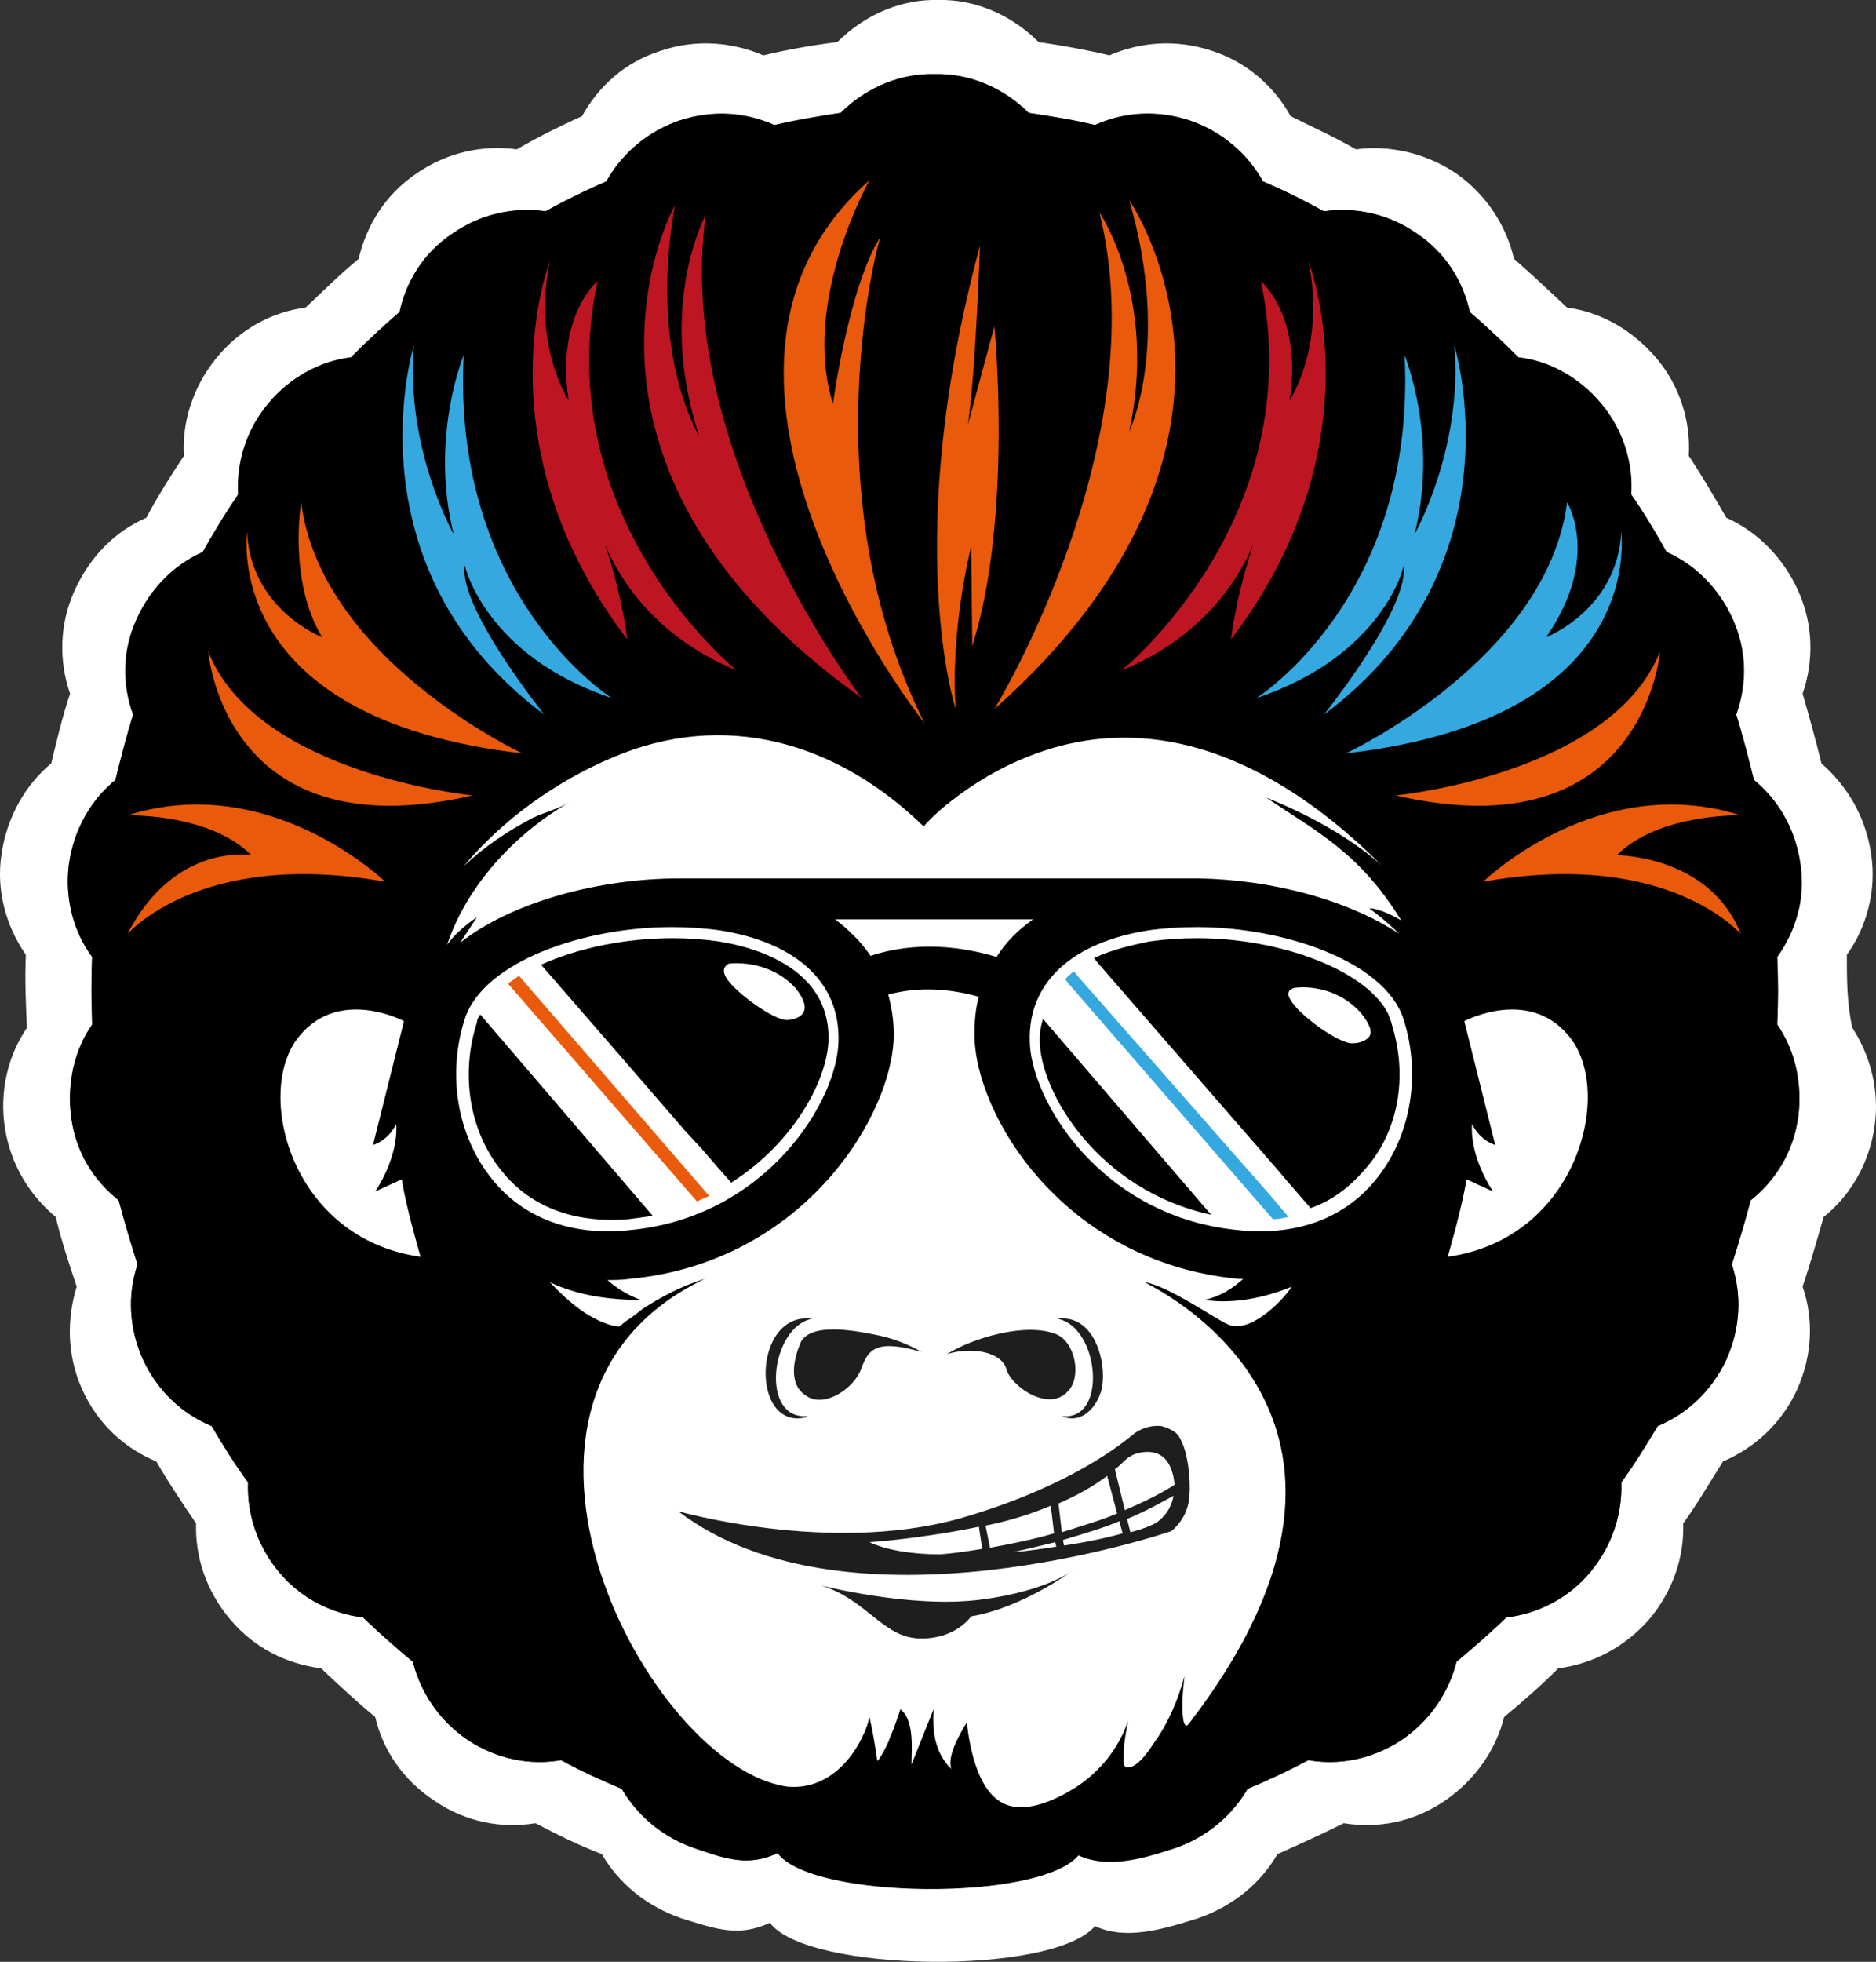 <?xml version="1.0" encoding="UTF-8" standalone="no"?>
<svg
   enable-background="new 0 0 224.3 216"
   viewBox="0 0 169.675 177.329"
   version="1.1"
   id="svg384"
   sodipodi:docname="partyboss.svg"
   width="169.675"
   height="177.329"
   inkscape:version="1.2.1 (9c6d41e, 2022-07-14)"
   xmlns:inkscape="http://www.inkscape.org/namespaces/inkscape"
   xmlns:sodipodi="http://sodipodi.sourceforge.net/DTD/sodipodi-0.dtd"
   xmlns="http://www.w3.org/2000/svg"
   xmlns:svg="http://www.w3.org/2000/svg">
  <rect x="0" y="0" width="169.675" height="177.329" fill="#333333" stroke="none"/>
  <defs
     id="defs388" />
  <sodipodi:namedview
     id="namedview386"
     pagecolor="#ffffff"
     bordercolor="#666666"
     borderopacity="1.0"
     inkscape:showpageshadow="2"
     inkscape:pageopacity="0.0"
     inkscape:pagecheckerboard="0"
     inkscape:deskcolor="#d1d1d1"
     showgrid="false"
     inkscape:zoom="1.0925926"
     inkscape:cx="55.830508"
     inkscape:cy="107.08475"
     inkscape:window-width="1309"
     inkscape:window-height="456"
     inkscape:window-x="0"
     inkscape:window-y="821"
     inkscape:window-maximized="0"
     inkscape:current-layer="svg384" />
  <path
     d="m 167.037,86.3 c 1.8,-2.5 2.7,-5.8 2.2,-9.1 -0.5,-3.4 -2.2,-6.2 -4.5,-8.2 -0.5,-2.1 -1.1,-4.2 -1.7,-6.3 1,-2.9 1,-6.2 -0.4,-9.3 -1.4,-3.1 -3.8,-5.4 -6.5,-6.6 -1.1,-1.9 -2.2,-3.8 -3.4,-5.6 0.2,-3.1 -0.8,-6.3 -2.9,-8.8 -2.2,-2.6 -5.1,-4.2 -8.1,-4.6 -1.6,-1.5 -3.2,-3 -4.8,-4.4 -0.7,-3 -2.5,-5.8 -5.2,-7.7 -2.8,-1.9 -6.1,-2.6 -9.1,-2.2 -1.9,-1.1 -3.9,-2 -5.9,-3 -1.5,-2.7 -4,-4.9 -7.1,-5.9 -3.3,-1.1 -6.5,-0.8 -9.3,0.4 -2.1,-0.5 -4.3,-0.9 -6.4,-1.2 -2.2,-2.2 -5.2,-3.7 -8.5,-3.8 -0.2,0 -0.4,0 -0.6,0 -0.2,0 -0.4,0 -0.6,0 -3.3,0.1 -6.3,1.6 -8.5,3.8 -2.4,0.3 -4.6,0.7 -6.7,1.2 -2.8,-1.2 -6.1,-1.5 -9.3,-0.4 -3.2,1 -5.6,3.2 -7.1,5.9 -2,0.9 -4,1.9 -5.9,3 -3,-0.4 -6.2,0.2 -9.1,2.2 -2.8,1.9 -4.5,4.7 -5.2,7.7 -1.7,1.4 -3.2,2.9 -4.8,4.4 -3,0.4 -5.9,1.9 -8.1,4.6 -2.1,2.6 -3.1,5.8 -2.9,8.8 -1.2,1.8 -2.4,3.7 -3.4,5.6 -2.8,1.2 -5.1,3.5 -6.5,6.6 -1.4,3.1 -1.4,6.4 -0.4,9.3 -0.7,2.1 -1.2,4.2 -1.7,6.3 -2.3,1.9 -4,4.8 -4.5,8.2 -0.5,3.3 0.4,6.5 2.2,9.1 -0.1,2.2 0,4.4 0.1,6.6 -1.7,2.5 -2.5,5.7 -2,9 0.5,3.3 2.2,6.1 4.6,8.1 0.5,2.1 1.2,4.2 1.9,6.3 -0.9,2.9 -0.9,6.2 0.5,9.3 1.4,3.1 3.8,5.3 6.7,6.5 1.1,1.9 2.3,3.7 3.6,5.6 -0.1,3 0.9,6.1 3.1,8.7 2.2,2.6 5.1,4 8.2,4.4 1.6,1.5 3.2,3 4.9,4.4 0.7,3 2.5,5.7 5.4,7.6 2.8,1.9 6,2.5 9.1,2 1.9,1 3.9,2 6,2.8 1.5,2.6 4,4.7 7.2,5.8 3.2,1 5.2,1.7 8,0.4 3.3,4.5 25.6,4.8 29.4,0.3 2.8,1.3 6.1,0.3 9.3,-0.7 3.2,-1.1 5.7,-3.2 7.2,-5.8 2,-0.9 4,-1.8 6,-2.8 3.1,0.5 6.3,-0.1 9.1,-2 2.8,-1.9 4.7,-4.7 5.4,-7.6 1.7,-1.4 3.3,-2.8 4.9,-4.4 3.1,-0.4 6,-1.9 8.2,-4.4 2.2,-2.6 3.2,-5.7 3.1,-8.7 1.3,-1.8 2.4,-3.7 3.6,-5.6 2.8,-1.2 5.3,-3.4 6.7,-6.5 1.4,-3.1 1.5,-6.4 0.5,-9.3 0.7,-2.1 1.3,-4.2 1.9,-6.3 2.4,-1.9 4.1,-4.8 4.6,-8.1 0.5,-3.4 -0.4,-6.5 -2,-9 -0.5,-2.2 -0.5,-4.4 -0.5,-6.6 z m -6.3,6.3 c 1.6,2.3 2.3,5.3 1.9,8.4 -0.4,3.1 -2,5.7 -4.3,7.5 -0.5,1.9 -1.1,3.9 -1.7,5.8 0.9,2.7 0.8,5.7 -0.5,8.6 -1.3,2.8 -3.5,4.9 -6.2,6 -1,1.7 -2.1,3.5 -3.3,5.1 0.1,2.8 -0.8,5.7 -2.8,8.1 -2,2.4 -4.7,3.7 -7.6,4.1 -1.5,1.4 -3,2.8 -4.5,4 -0.7,2.7 -2.3,5.3 -5,7.1 -2.6,1.7 -5.6,2.3 -8.4,1.8 -1.8,1 -3.6,1.8 -5.5,2.6 -1.4,2.4 -3.7,4.4 -6.7,5.4 -2.9,1 -6,1.8 -8.6,0.6 -3.5,4.2 -24.2,3.9 -27.2,-0.2 -2.6,1.2 -4.5,0.6 -7.4,-0.4 -3,-1 -5.3,-3 -6.7,-5.4 -1.9,-0.8 -3.7,-1.7 -5.5,-2.6 -2.8,0.5 -5.8,-0.1 -8.4,-1.8 -2.6,-1.8 -4.3,-4.3 -5,-7.1 -1.5,-1.3 -3.1,-2.6 -4.5,-4 -2.8,-0.3 -5.6,-1.7 -7.6,-4.1 -2,-2.4 -2.9,-5.3 -2.8,-8.1 -1.2,-1.7 -2.2,-3.4 -3.3,-5.1 -2.6,-1.1 -4.9,-3.2 -6.2,-6 -1.3,-2.9 -1.4,-5.9 -0.5,-8.6 -0.6,-1.9 -1.2,-3.9 -1.7,-5.8 -2.2,-1.8 -3.8,-4.4 -4.3,-7.5 -0.4,-3.1 0.3,-6.1 1.9,-8.4 -0.1,-2 -0.1,-4 0,-6.1 -1.7,-2.3 -2.5,-5.3 -2.1,-8.4 0.4,-3.1 2,-5.8 4.2,-7.6 0.5,-2 1,-3.9 1.6,-5.9 -0.9,-2.7 -0.9,-5.8 0.3,-8.6 1.3,-2.9 3.5,-5 6,-6.1 1,-1.8 2,-3.5 3.2,-5.2 -0.2,-2.8 0.7,-5.8 2.7,-8.2 2,-2.4 4.7,-3.9 7.5,-4.2 1.4,-1.4 2.9,-2.8 4.4,-4.1 0.6,-2.8 2.3,-5.4 4.8,-7.1 2.6,-1.8 5.6,-2.4 8.4,-2 1.8,-1 3.6,-1.9 5.5,-2.7 1.4,-2.5 3.7,-4.5 6.6,-5.5 3,-1 6,-0.8 8.6,0.4 2,-0.5 4,-0.8 6,-1.1 2,-2 4.8,-3.4 7.9,-3.5 h 0.6 c 0,0 0.4,0 0.6,0 3.1,0.1 5.9,1.5 7.9,3.5 2,0.3 4,0.7 6,1.1 2.6,-1.1 5.6,-1.4 8.6,-0.4 2.9,1 5.2,3 6.6,5.5 1.8,0.8 3.7,1.7 5.5,2.7 2.8,-0.4 5.8,0.2 8.4,2 2.6,1.7 4.2,4.3 4.8,7.1 1.5,1.3 3,2.7 4.4,4.1 2.8,0.4 5.5,1.8 7.5,4.2 2,2.4 2.8,5.3 2.7,8.2 1.1,1.7 2.2,3.4 3.2,5.2 2.5,1.1 4.7,3.2 6,6.1 1.3,2.8 1.3,5.9 0.3,8.6 0.6,1.9 1.1,3.9 1.6,5.9 2.2,1.8 3.7,4.4 4.2,7.6 0.4,3.1 -0.4,6.1 -2.1,8.4 0.1,2 0.1,4 0,6.1 z"
     fill="#ffffff"
     id="path132" />
  <path
     d="m 162.837,78.1 c -0.4,-3.1 -2,-5.8 -4.2,-7.6 -0.5,-2 -1,-3.9 -1.6,-5.9 0.9,-2.7 0.9,-5.8 -0.3,-8.6 -1.3,-2.9 -3.5,-5 -6,-6.1 -1,-1.8 -2,-3.5 -3.2,-5.2 0.2,-2.8 -0.7,-5.8 -2.7,-8.2 -2,-2.4 -4.7,-3.9 -7.5,-4.2 -1.4,-1.4 -2.9,-2.8 -4.4,-4.1 -0.6,-2.8 -2.3,-5.4 -4.8,-7.1 -2.6,-1.8 -5.6,-2.4 -8.4,-2 -1.8,-1 -3.6,-1.9 -5.5,-2.7 -1.4,-2.5 -3.7,-4.5 -6.6,-5.5 -3,-1 -6,-0.8 -8.6,0.4 -2,-0.5 -4,-0.8 -6,-1.1 -2,-2 -4.8,-3.4 -7.9,-3.5 -0.2,0 -0.4,0 -0.6,0 -0.2,0 -0.4,0 -0.6,0 -3.1,0.1 -5.9,1.5 -7.9,3.5 -2,0.3 -4,0.7 -6,1.1 -2.6,-1.1 -5.6,-1.4 -8.6,-0.4 -2.9,1 -5.2,3 -6.6,5.5 -1.8,0.8 -3.7,1.7 -5.5,2.7 -2.8,-0.4 -5.8,0.2 -8.4,2 -2.6,1.7 -4.2,4.3 -4.8,7.1 -1.5,1.3 -3,2.7 -4.4,4.1 -2.8,0.4 -5.5,1.8 -7.5,4.2 -2,2.4 -2.8,5.3 -2.7,8.2 -1.1,1.7 -2.2,3.4 -3.2,5.2 -2.5,1.1 -4.7,3.2 -6,6.1 -1.3,2.8 -1.3,5.9 -0.3,8.6 -0.6,1.9 -1.1,3.9 -1.6,5.9 -2.2,1.8 -3.7,4.4 -4.2,7.6 -0.4,3.1 0.4,6.1 2.1,8.4 -0.1,2 0,4 0,6.1 -1.6,2.3 -2.3,5.3 -1.9,8.4 0.4,3.1 2,5.7 4.3,7.5 0.5,1.9 1.1,3.9 1.7,5.8 -0.9,2.7 -0.8,5.7 0.5,8.6 1.3,2.8 3.5,4.9 6.2,6 1,1.7 2.1,3.5 3.3,5.1 -0.1,2.8 0.8,5.7 2.8,8.1 2,2.4 4.7,3.7 7.6,4.1 1.5,1.4 3,2.8 4.5,4 0.7,2.7 2.3,5.3 5,7.1 2.6,1.7 5.6,2.3 8.4,1.8 1.8,1 3.6,1.8 5.5,2.6 1.4,2.4 3.7,4.4 6.7,5.4 2.9,1 4.8,1.6 7.4,0.4 3,4.2 23.7,4.4 27.2,0.2 2.6,1.2 5.6,0.3 8.6,-0.6 3,-1 5.3,-3 6.7,-5.4 1.9,-0.8 3.7,-1.7 5.5,-2.6 2.8,0.5 5.8,-0.1 8.4,-1.8 2.6,-1.8 4.3,-4.3 5,-7.1 1.5,-1.3 3.1,-2.6 4.5,-4 2.8,-0.3 5.6,-1.7 7.6,-4.1 2,-2.4 2.9,-5.3 2.8,-8.1 1.2,-1.7 2.2,-3.4 3.3,-5.1 2.6,-1.1 4.9,-3.2 6.2,-6 1.3,-2.9 1.4,-5.9 0.5,-8.6 0.6,-1.9 1.2,-3.9 1.7,-5.8 2.2,-1.8 3.8,-4.4 4.3,-7.5 0.4,-3.1 -0.3,-6.1 -1.9,-8.4 0.1,-2 0.1,-4 0,-6.1 1.7,-2.4 2.6,-5.3 2.1,-8.4 z"
     id="path134" />
  <path
     d="m 132.437,92.3 c 0,0 6.2,-3.3 9.8,1.8 3.6,5.2 0.2,17.9 -11.3,19.5 0,0 1.3,-4.4 1.7,-7 l 2.4,1.1 c 0,0 -2.1,-3 -1.9,-6.1 0,0 0.6,1.4 2.1,1.9 z"
     fill="#ffffff"
     id="path136" />
  <path
     d="m 36.537,92.3 c 0,0 -6.2,-3.3 -9.8,1.8 -3.6,5.2 -0.2,17.9 11.3,19.5 0,0 -1.3,-4.4 -1.7,-7 l -2.4,1.1 c 0,0 2.1,-3 1.9,-6.1 0,0 -0.6,1.4 -2.1,1.9 z"
     fill="#ffffff"
     id="path138" />
  <path
     d="m 40.437,85.4 c 0.7,-1 1.7,-1.8 2.7,-2.5 -0.5,0.8 -1,1.5 -1.5,2.3 4.7,-3.7 12.6,-5.8 19.8,-5.8 h 46.9 c 6.6,0.1 13.5,1.9 18.2,5 -1.3,-1.3 -2.7,-2.3 -2.7,-2.3 1.1,0 2.9,1.1 2.9,1.1 -3.8,-6.2 -7.8,-8.1 -12.2,-11.1 3.5,1.4 7.5,3.5 10.4,6.1 -6.4,-6.4 -14.8,-11.9 -24.2,-11.5 -5.3,0.2 -10.5,2.4 -14.7,5.7 -0.9,0.7 -1.7,1.4 -2.5,2.3 -7.8,-7.6 -18,-10.6 -28.2,-6.2 -5,2.1 -9.9,5.6 -13.4,9.8 1.9,-1.8 4,-3.2 6.3,-4.4 1.1,-0.5 2.3,-0.8 3.3,-1.4 -4.9,2.8 -9.3,7.5 -11.1,12.9 z"
     fill="#ffffff"
     id="path140" />
  <path
     d="m 78.737,86.4 c 2.1,-0.7 6.1,-1.5 11.4,0.1 0.8,-1.3 1.9,-2.4 3.3,-3.4 h -17.9 c 1.3,1 2.4,2.1 3.2,3.3 z"
     fill="#ffffff"
     id="path142" />
  <path
     d="m 111.037,119.7 c 1.9,0.9 4.8,-1.9 5.8,-3.4 -2.4,1 -5.3,1.6 -7.9,1.2 1.4,-0.3 2.5,-1 3.5,-1.9 -0.1,0 -0.3,0 -0.4,0 -15.9,-1.5 -23.9,-14.9 -23.9,-22.1 0,-1.2 0.1,-2.4 0.4,-3.4 -3.9,-1.1 -6.7,-0.6 -8.2,-0.2 0.3,1.1 0.5,2.3 0.5,3.6 0,7.1 -8,20.6 -23.9,22.1 -0.7,0.1 -1.3,0.1 -2,0.1 0.8,0.7 1.7,1.3 3,1.8 -2.8,0 -5.7,-0.4 -8.2,-1.6 1.5,1.6 3.4,3.3 5.6,3.9 0.9,0.2 0.6,0.1 1.3,-0.4 0.5,-0.3 1,-0.7 1.5,-1.1 1.7,-1.1 3.6,-2.1 5.6,-2.7 -22.7,10.8 -5.1,44.2 7.5,45.9 4.6,0.4 7,-4.3 7.4,-6.3 0.3,1.3 0.5,2.5 0.7,3.9 0,0.4 1.1,-1.7 1.1,-1.9 0.4,-0.9 0.7,-1.8 1,-2.7 1.3,1 1,3.7 1,5 l 2,-5 c -0.1,1.8 0,3.8 1.6,5.4 -0.4,-1.2 0.8,-3.2 1.4,-4.2 0.3,2.5 1.1,6.7 3.8,7.5 1.9,0.6 4.4,-0.6 6,-1.6 2.2,-1.4 4,-3.6 4.8,-6.1 -0.2,1 -0.4,2.1 -0.4,3.1 0,0.9 -0.1,1.3 0.7,1.1 0.8,-0.3 1.6,-1.5 2,-2.1 1.3,-1.8 2.2,-3.9 2.8,-6.1 -0.1,0.9 -0.2,1.8 -0.2,2.6 0,0.3 0,2.5 0.6,1.7 21.6,-28.1 -3.6,-39.6 -4,-39.9 2.1,0.3 6.5,3.4 7.5,3.8 z"
     fill="#ffffff"
     id="path144" />
  <path
     d="m 65.137,84.1 c -1.4,-0.2 -2.9,-0.3 -4.4,-0.3 -7.9,0 -17,3.1 -18.7,8.3 -1.6,5 -0.7,10.5 2.4,14.4 1.8,2.3 5.1,4.8 10.6,4.8 0.6,0 1.1,0 1.8,-0.1 12.5,-1.1 19,-11.8 19,-17.2 0.1,-5.2 -3.8,-8.8 -10.7,-9.9 z"
     fill="#ffffff"
     id="path146" />
  <path
     d="m 103.837,84.1 c 1.4,-0.2 2.9,-0.3 4.4,-0.3 7.9,0 17,3.1 18.7,8.3 1.6,5 0.7,10.5 -2.4,14.4 -1.8,2.3 -5.1,4.8 -10.6,4.8 -0.6,0 -1.1,0 -1.8,-0.1 C 99.637,110.1 93.137,99.4 93.137,94 c -0.1,-5.2 3.8,-8.8 10.7,-9.9 z"
     fill="#ffffff"
     id="path148" />
  <path
     d="m 43.137,92.4 c -1.5,4.7 -0.7,9.8 2.2,13.4 1.8,2.3 5.3,4.9 11.5,4.4 0.8,-0.1 1.5,-0.2 2.2,-0.3 l -15.6,-18.2 c -0.2,0.3 -0.3,0.5 -0.3,0.7 z"
     id="path150" />
  <path
     d="m 65.037,85.1 c -1.4,-0.2 -2.8,-0.3 -4.2,-0.3 -4.3,0 -8.6,0.9 -11.9,2.4 l 8.6,9.9 4.5,5.2 1.3,1.4 0.1,0.1 1.2,1.4 1.5,1.7 c 5.8,-3.7 8.8,-9.5 8.8,-13.1 0,-6.1 -6.2,-8.1 -9.9,-8.7 z m 6.2,7.1 c -1.2,0.1 -4.9,-2.6 -5.6,-3.9 -0.5,-0.9 0.3,-1.2 0.3,-1.2 0,0 3.5,-0.5 6,2.2 1.7,2.1 0.5,2.8 -0.7,2.9 z"
     id="path152" />
  <path
     d="m 45.937,88.9 17.1,19.7 c 0.4,-0.2 0.7,-0.3 1.1,-0.5 l -17.2,-19.9 c -0.4,0.3 -0.7,0.5 -1,0.7 z"
     fill="#e95a0c"
     id="path154" />
  <path
     d="m 97.537,88.3 -0.4,-0.5 c -0.3,0.2 -0.6,0.5 -0.8,0.7 l 0.3,0.4 17.1,19.7 1.4,1.6 c 0.5,0 0.9,-0.1 1.4,-0.2 l -1.6,-1.9 z"
     fill="#35a8e0"
     id="path156" />
  <path
     d="m 125.937,92.8 c 0,-0.1 -0.1,-0.3 -0.1,-0.4 -0.1,-0.3 -0.2,-0.5 -0.3,-0.8 -2,-3.9 -9.7,-6.8 -17.3,-6.8 -1.4,0 -2.8,0.1 -4.3,0.3 -1.4,0.3 -3.3,0.7 -5,1.5 l 0.5,0.6 15.3,17.6 0.7,0.8 1.1,1.3 2,2.3 c 2.3,-0.8 3.9,-2.3 5,-3.6 2.9,-3.3 3.8,-8.2 2.4,-12.8 z m -8.9,-3.5 c 0,0 3.4,-0.6 6,2.2 0.9,1.1 1.1,1.8 0.8,2.2 -0.3,0.4 -0.9,0.6 -1.5,0.6 -1.2,0.1 -4.9,-2.6 -5.6,-3.9 -0.6,-0.9 0.3,-1.1 0.3,-1.1 z"
     id="path158" />
  <path
     d="m 94.037,94 c 0,4.7 5.3,13.6 15.5,15.8 L 94.337,92.1 c -0.2,0.6 -0.3,1.2 -0.3,1.9 z"
     id="path160" />
  <path
     d="m 83.637,65.4 c 0,0 -25,-31.5 -5,-49.1 0,0 -6.2,11 -3.3,20.2 0,0 1.4,-10.5 4.3,-15.1 -0.1,0 -6.5,23.1 4,44 z"
     fill="#e95a0c"
     id="path162" />
  <path
     d="m 77.937,63.1 c 0,0 -17.1,-22.3 -14.1,-43.7 0,0 -4.5,8.2 -0.6,20 0,0 -4.6,-7.3 -2.2,-20.8 -0.1,0 -12.8,23.3 16.9,44.5 z"
     fill="#bd1622"
     id="path164" />
  <path
     d="m 86.437,64.1 c 0,0 -5,-15.2 2.2,-41.9 0,0 -0.4,11.6 -1.1,16.2 l 2.4,-8.9 c 0,0 1.7,17.2 -2,28.9 l -0.1,-9 c 0,0 -1.9,7.3 -1.4,14.7 z"
     fill="#e95a0c"
     id="path166" />
  <path
     d="m 66.637,60.6 c 0,0 -17.1,-13.7 -12.6,-35.2 0,0 -3.8,3.2 -2.6,10.8 0,0 -3.3,-4.9 -1.7,-12.6 0,0 -6.5,16.5 7,34.2 0,0 -0.5,-4.5 -2.5,-10 0,0 2.1,8.6 12.4,12.8 z"
     fill="#bd1622"
     id="path168" />
  <path
     d="m 55.337,63.1 c 0,0 -14.5,-9.1 -13.4,-31 0,0 -3.1,7.5 -0.9,16.2 0,0 -4.4,-7.8 -3.6,-17.1 0,0 -6.2,20 11.8,33.4 0,0 -7.8,-9.7 -7.2,-13.5 0,0.1 1.9,8.2 13.3,12 z"
     fill="#35a8e0"
     id="path170" />
  <path
     d="m 47.237,68.1 c 0,0 -18.2,-8.5 -20,-22.7 0,0 -1.2,7.1 1.9,12.2 0,0 -6.5,-2.5 -6.8,-9.6 0.1,-0.1 -2.8,16.9 24.9,20.1 z"
     fill="#e95a0c"
     id="path172" />
  <path
     d="m 42.737,71.9 c 0,0 -19.5,-1.9 -23.9,-13 0,0 1.4,18.2 23.9,13 z"
     fill="#e95a0c"
     id="path174" />
  <path
     d="m 34.837,79.7 c 0,0 -10.4,-10.1 -23.3,-6 0,0 7.4,-0.2 11.2,3.6 0,0 -6.9,-1.2 -11.2,7.1 0,0.1 6.4,-7.7 23.3,-4.7 z"
     fill="#e95a0c"
     id="path176" />
  <path
     d="m 89.937,64.1 c 0,0 14.7,-24 9.5,-44.9 0,0 5.3,7.7 2.7,19.8 0,0 3.8,-7.8 0,-20.9 0,0 15.1,21.7 -12.2,46 z"
     fill="#e95a0c"
     id="path178" />
  <path
     d="m 101.437,60.6 c 0,0 17.1,-13.7 12.6,-35.2 0,0 3.8,3.2 2.6,10.8 0,0 3.3,-4.9 1.7,-12.6 0,0 6.5,16.5 -7,34.2 0,0 0.5,-4.5 2.5,-10 0,0 -2.1,8.6 -12.4,12.8 z"
     fill="#bd1622"
     id="path180" />
  <path
     d="m 113.637,63.1 c 0,0 14.5,-9.1 13.4,-31 0,0 3.1,7.5 0.9,16.2 0,0 4.4,-7.8 3.6,-17.1 0,0 6.2,20 -11.8,33.4 0,0 7.8,-9.7 7.2,-13.5 0.1,0.1 -1.9,8.2 -13.3,12 z"
     fill="#35a8e0"
     id="path182" />
  <path
     d="m 121.737,68.1 c 0,0 18.2,-8.5 20,-22.7 0,0 3.1,5 -1.9,12.2 0,0 6.5,-2.5 6.8,-9.6 -0.1,-0.1 2.8,16.9 -24.9,20.1 z"
     fill="#35a8e0"
     id="path184" />
  <path
     d="m 126.237,71.9 c 0,0 19.5,-1.9 23.9,-13 0,0 -1.4,18.2 -23.9,13 z"
     fill="#e95a0c"
     id="path186" />
  <path
     d="m 134.137,79.7 c 0,0 10.4,-10.1 23.3,-6 0,0 -7.4,-0.2 -11.2,3.6 0,0 8.4,0 11.2,7.1 0,0.1 -6.4,-7.7 -23.3,-4.7 z"
     fill="#e95a0c"
     id="path188" />
  <path
     d="m 61.337,136.6 c 0,0 13.6,3.9 25.3,0.7 9.2,-2.6 14.1,-6.2 15.8,-7.6 0.7,-0.6 1.7,-0.9 2.6,-0.8 0.4,0.1 0.9,0.3 1.3,0.6 1.2,1.1 1.5,5.1 1.1,6.6 -0.4,1.5 -1.5,2.3 -1.5,2.3 0,0 -29.1,10 -44.6,-1.8 z"
     fill="#1e1e1e"
     id="path190" />
  <path
     d="m 89.137,137.9 0.4,2 c 2.2,-0.4 4.1,-0.8 5.8,-1.3 l -0.3,-2.5 c -1.9,0.8 -3.9,1.4 -5.9,1.8 z"
     fill="#ffffff"
     id="path192" />
  <path
     d="m 101.237,137.5 c -1.4,0.6 -3.1,1.1 -5.1,1.7 l 0.1,0.5 c 2,-0.3 3.9,-0.7 5.3,-1.1 z"
     fill="#ffffff"
     id="path194" />
  <path
     d="m 101.737,136.5 c 2.1,-0.9 3.6,-1.7 4.5,-2.3 -0.3,-3 -2,-3.1 -3.1,-2.9 -0.6,0.1 -1.1,0.4 -1.5,0.8 -0.2,0.2 -0.5,0.5 -0.8,0.7 z"
     fill="#ffffff"
     id="path196" />
  <path
     d="m 95.437,139.4 c -1.2,0.3 -2.5,0.6 -3.8,0.9 1.3,-0.1 2.6,-0.3 3.9,-0.5 z"
     fill="#ffffff"
     id="path198" />
  <path
     d="m 101.937,137.3 0.3,1.2 c 1.2,-0.3 2.1,-0.7 2.4,-0.9 1.1,-0.8 1.4,-1.8 1.5,-2.4 -0.9,0.5 -2.3,1.3 -4.2,2.1 z"
     fill="#ffffff"
     id="path200" />
  <path
     d="m 88.837,140 -0.3,-2 c -5.3,1.1 -9.9,1.4 -9.9,1.4 1.5,0.7 3.8,1.1 6.4,1.1 1.3,-0.1 2.6,-0.3 3.8,-0.5 z"
     fill="#ffffff"
     id="path202" />
  <path
     d="m 95.737,135.9 0.3,2.6 c 1.9,-0.6 3.6,-1.1 5,-1.7 l -0.9,-3.4 c -1.3,1 -2.8,1.8 -4.4,2.5 z"
     fill="#ffffff"
     id="path204" />
  <path
     d="m 74.237,143.3 c 0,0 8.1,2.1 14.4,1.3 6.3,-0.8 8.6,-2.8 8.6,-2.8 0,0 -4.6,3.5 -9.4,4.3 0,0 -1.4,2.1 -4.7,2 -3.3,-0.1 -4.7,-3.5 -8.9,-4.8 z"
     fill="#1e1e1e"
     id="path206" />
  <path
     d="m 72.937,128.1 c -5.1,1.3 -4.9,-9.6 0.5,-8.9 -3.8,0.8 -4.7,9.2 -0.4,8.8 0,0 -0.1,0 -0.1,0.1 -0.1,0 0,-0.1 0,0 z"
     fill="#1e1e1e"
     id="path208" />
  <path
     d="m 72.837,126.1 c -1.7,-1.1 -0.9,-3.7 -0.4,-4.8 1,-1.9 5.5,-0.9 7,-0.6 1.4,0.3 2.7,0.8 3.9,1.5 -4.1,-1.2 -4.8,-0.2 -5.4,1.4 -0.6,1.9 -3.5,3.8 -5.1,2.5 z"
     fill="#1e1e1e"
     id="path210" />
  <path
     d="m 85.637,122.4 c 2.4,-1.5 7.2,-2.9 9.9,-1.8 1.7,0.7 2.3,3.8 1.1,5.1 -1.7,2 -5.1,-0.3 -5.6,-1.9 -0.4,-1.6 -3.1,-2.1 -5.4,-1.4 z"
     fill="#1e1e1e"
     id="path212" />
  <path
     d="m 99.737,124.9 c -0.1,1.8 -1.7,4 -3.7,3.1 4.2,0.5 3.4,-8.1 -0.4,-8.8 3.1,-0.4 4.3,3.3 4.1,5.7 z"
     fill="#1e1e1e"
     id="path214" />
</svg>
